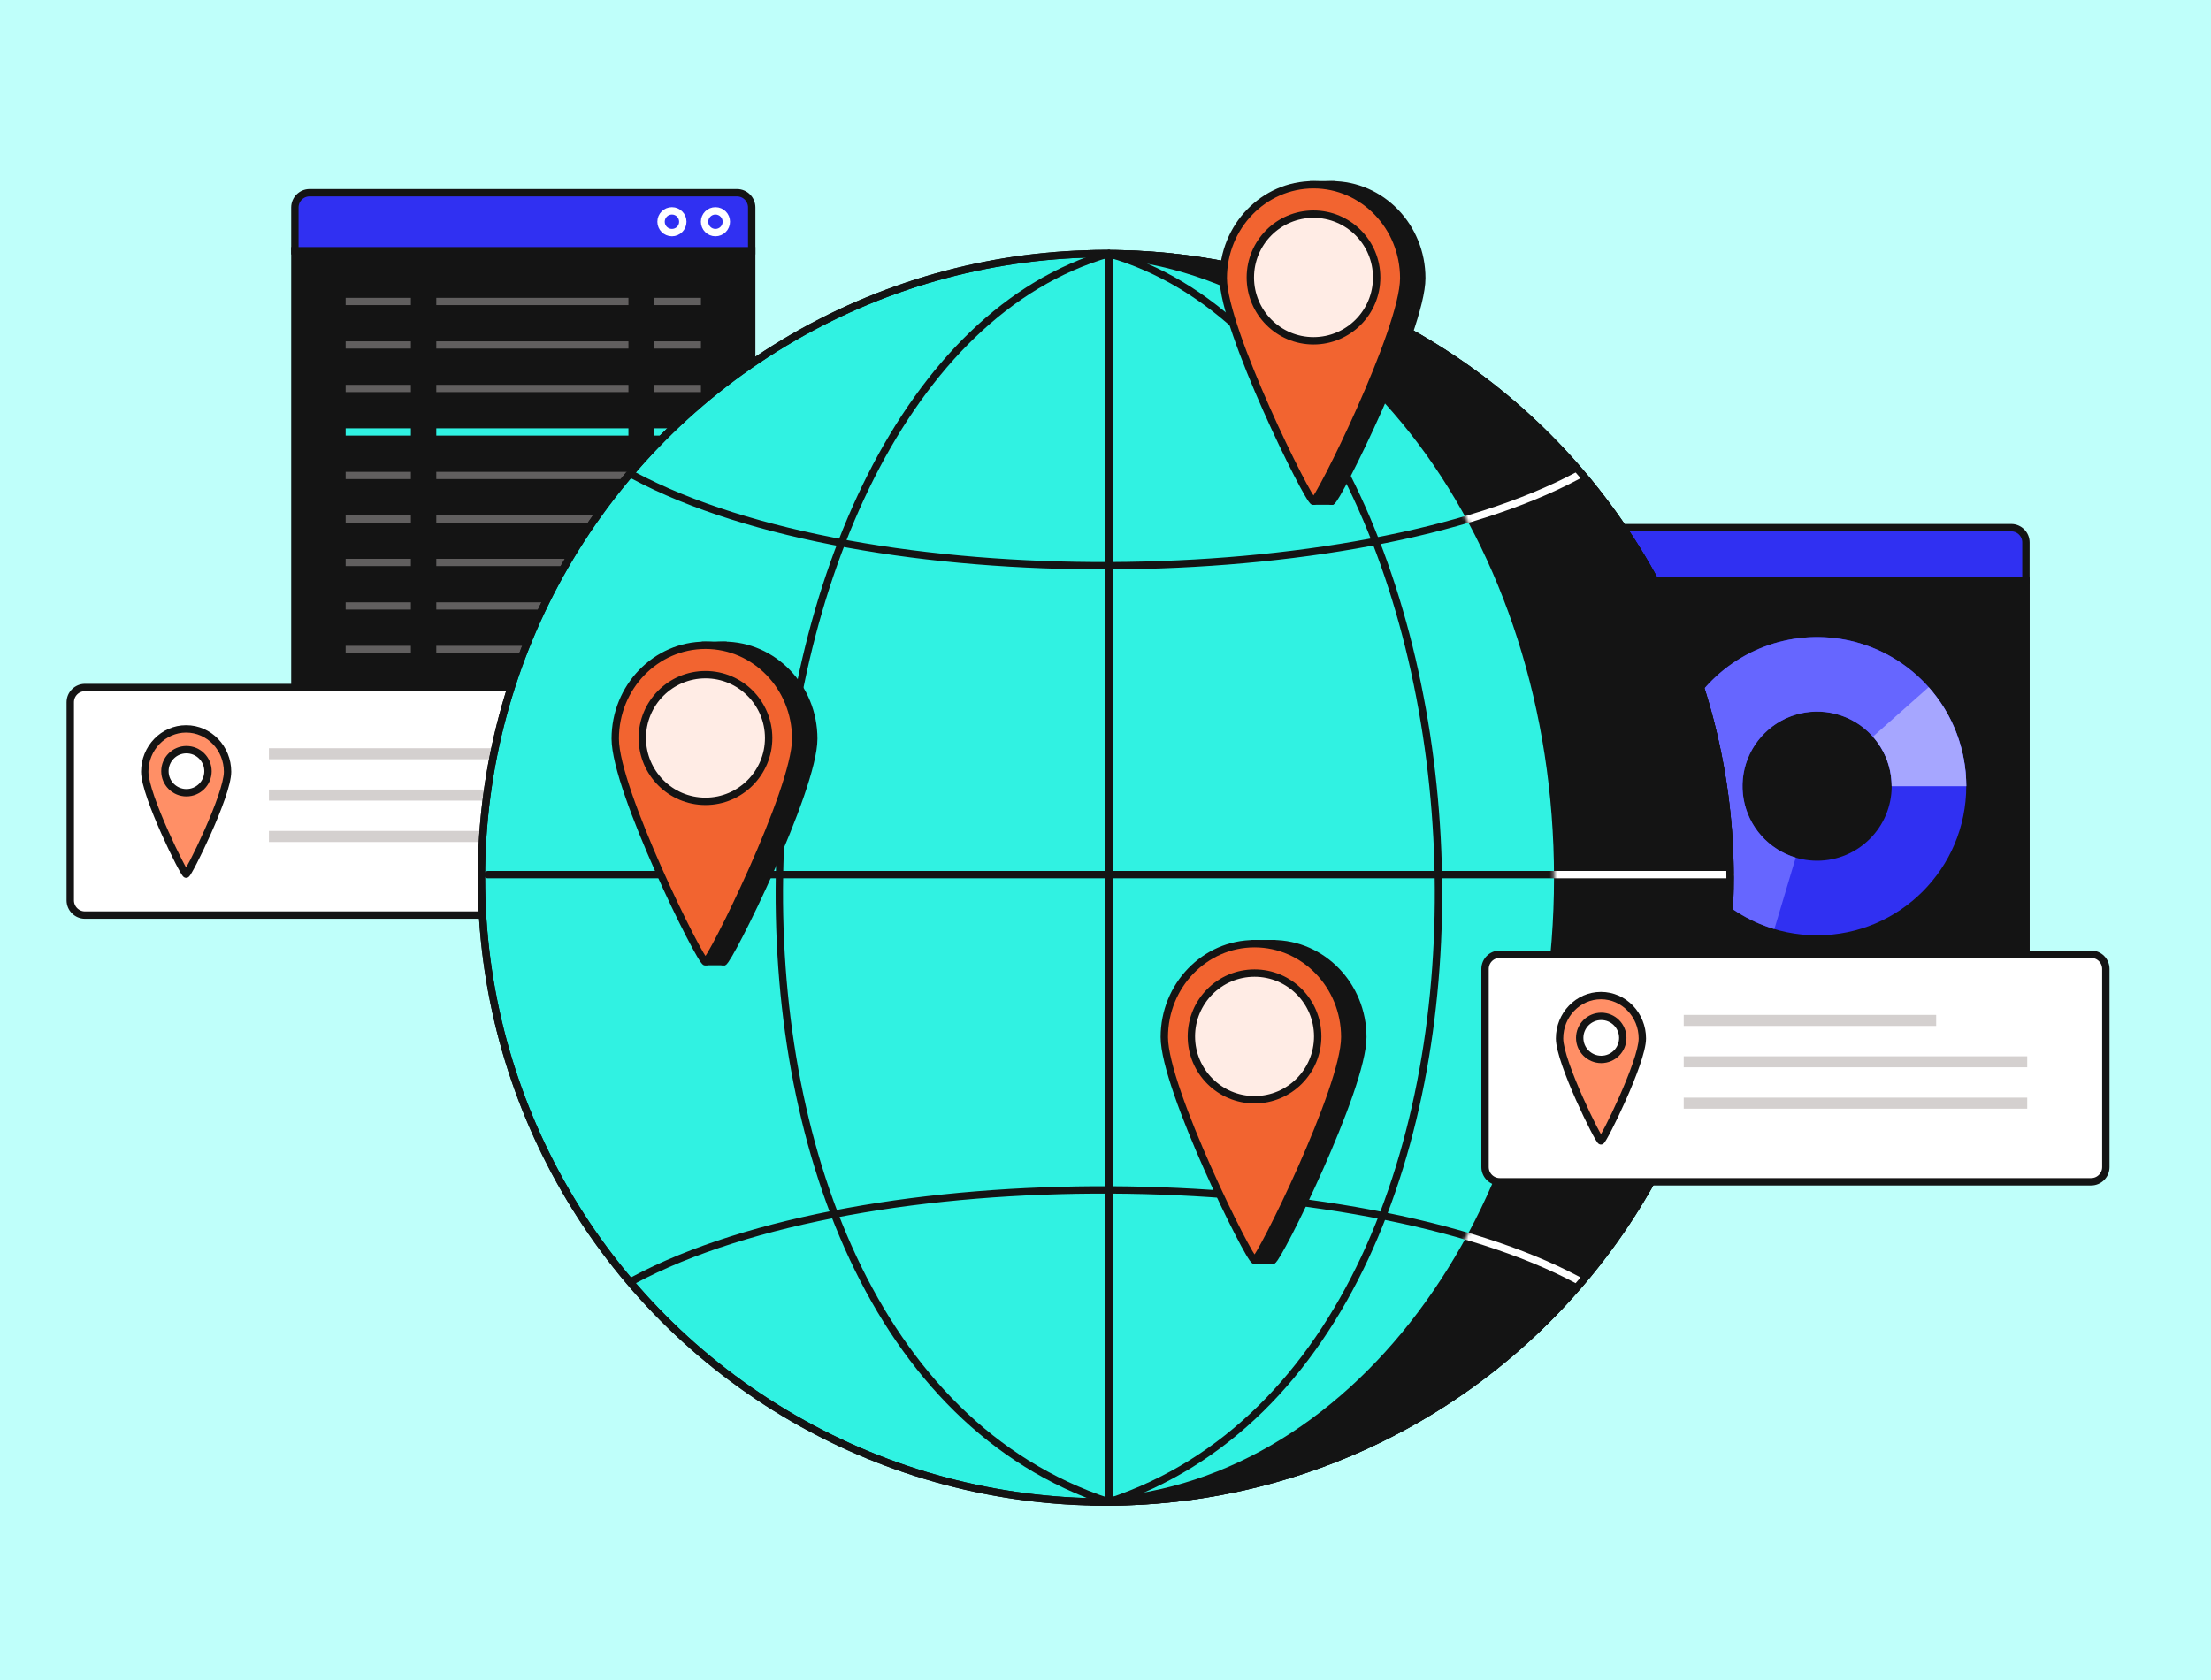 <svg width="600" height="456" viewBox="0 0 600 456" fill="none" xmlns="http://www.w3.org/2000/svg">
<rect width="600" height="456" fill="#BFFFFA"/>
<path d="M80.019 68.052H203.989V209.667C203.989 211.876 202.198 213.667 199.989 213.667H84.019C81.81 213.667 80.019 211.876 80.019 209.667V68.052Z" fill="#141414" stroke="#141414" stroke-width="2"/>
<path d="M80.019 56.31C80.019 54.101 81.81 52.31 84.019 52.31H199.989C202.198 52.31 203.989 54.101 203.989 56.31V68.052H80.019V56.31Z" fill="#3030F2" stroke="#141414" stroke-width="2"/>
<circle cx="194.15" cy="60.181" r="2.952" stroke="white" stroke-width="2"/>
<circle cx="182.343" cy="60.181" r="2.952" stroke="white" stroke-width="2"/>
<rect x="93.793" y="80.843" width="17.71" height="1.968" fill="#615F5F"/>
<rect x="177.424" y="80.843" width="12.79" height="1.968" fill="#615F5F"/>
<rect x="118.391" y="80.843" width="52.146" height="1.968" fill="#615F5F"/>
<rect x="93.793" y="92.649" width="17.71" height="1.968" fill="#615F5F"/>
<rect x="177.424" y="92.649" width="12.79" height="1.968" fill="#615F5F"/>
<rect x="118.391" y="92.649" width="52.146" height="1.968" fill="#615F5F"/>
<rect x="93.793" y="104.456" width="17.71" height="1.968" fill="#615F5F"/>
<rect x="177.424" y="104.456" width="12.79" height="1.968" fill="#615F5F"/>
<rect x="118.391" y="104.456" width="52.146" height="1.968" fill="#615F5F"/>
<rect x="93.794" y="139.876" width="17.71" height="1.968" fill="#615F5F"/>
<rect x="177.424" y="139.876" width="12.79" height="1.968" fill="#615F5F"/>
<rect x="118.391" y="139.876" width="52.146" height="1.968" fill="#615F5F"/>
<rect x="93.793" y="128.069" width="17.71" height="1.968" fill="#615F5F"/>
<rect x="177.424" y="128.069" width="12.79" height="1.968" fill="#615F5F"/>
<rect x="118.391" y="128.069" width="52.146" height="1.968" fill="#615F5F"/>
<rect x="93.794" y="116.263" width="17.71" height="1.968" fill="#30F2E2"/>
<rect x="177.424" y="116.263" width="12.79" height="1.968" fill="#30F2E2"/>
<rect x="118.391" y="116.263" width="52.146" height="1.968" fill="#30F2E2"/>
<rect x="93.793" y="151.682" width="17.71" height="1.968" fill="#615F5F"/>
<rect x="177.424" y="151.682" width="12.79" height="1.968" fill="#615F5F"/>
<rect x="118.391" y="151.682" width="52.146" height="1.968" fill="#615F5F"/>
<rect x="93.793" y="163.489" width="17.71" height="1.968" fill="#615F5F"/>
<rect x="177.424" y="163.489" width="12.79" height="1.968" fill="#615F5F"/>
<rect x="118.391" y="163.489" width="52.146" height="1.968" fill="#615F5F"/>
<rect x="93.793" y="175.296" width="17.71" height="1.968" fill="#615F5F"/>
<rect x="177.424" y="175.296" width="12.79" height="1.968" fill="#615F5F"/>
<rect x="118.391" y="175.296" width="52.146" height="1.968" fill="#615F5F"/>
<rect x="93.793" y="187.103" width="17.71" height="1.968" fill="#615F5F"/>
<rect x="177.424" y="187.103" width="12.79" height="1.968" fill="#615F5F"/>
<rect x="118.391" y="187.103" width="52.146" height="1.968" fill="#615F5F"/>
<rect x="93.793" y="198.909" width="17.71" height="1.968" fill="#615F5F"/>
<rect x="177.424" y="198.909" width="12.79" height="1.968" fill="#615F5F"/>
<rect x="118.391" y="198.909" width="52.146" height="1.968" fill="#615F5F"/>
<path d="M19.067 190.611C19.067 188.401 20.858 186.611 23.067 186.611H183.529C185.738 186.611 187.529 188.401 187.529 190.611V244.38C187.529 246.589 185.738 248.38 183.529 248.38H23.067C20.858 248.38 19.067 246.589 19.067 244.38V190.611Z" fill="white" stroke="#141414" stroke-width="2"/>
<path d="M72.98 204.58L141.488 204.58" stroke="#D4D0CF" stroke-width="3" stroke-linejoin="round"/>
<path d="M72.98 215.811L166.196 215.811" stroke="#D4D0CF" stroke-width="3" stroke-linejoin="round"/>
<path d="M72.98 227.041L166.196 227.041" stroke="#D4D0CF" stroke-width="3" stroke-linejoin="round"/>
<path fill-rule="evenodd" clip-rule="evenodd" d="M50.518 237.275C51.142 237.275 61.754 215.904 61.754 209.478C61.754 203.051 56.724 197.841 50.518 197.841C44.313 197.841 39.282 203.051 39.282 209.478C39.282 215.904 49.894 237.275 50.518 237.275ZM50.598 215.169C53.825 215.169 56.442 212.553 56.442 209.325C56.442 206.097 53.825 203.481 50.598 203.481C47.37 203.481 44.754 206.097 44.754 209.325C44.754 212.553 47.37 215.169 50.598 215.169Z" fill="#FF8F66"/>
<path d="M60.754 209.478C60.754 210.897 60.148 213.292 59.141 216.205C58.149 219.076 56.816 222.322 55.456 225.38C54.098 228.437 52.721 231.292 51.648 233.378C51.111 234.423 50.654 235.264 50.318 235.839C50.148 236.129 50.019 236.332 49.931 236.455C49.885 236.52 49.869 236.537 49.879 236.527C49.882 236.524 49.916 236.487 49.977 236.443C50.008 236.422 50.209 236.275 50.518 236.275V238.275C50.847 238.275 51.073 238.118 51.132 238.076C51.223 238.012 51.291 237.944 51.332 237.9C51.418 237.809 51.497 237.705 51.563 237.612C51.7 237.418 51.863 237.157 52.043 236.85C52.406 236.23 52.881 235.352 53.426 234.293C54.518 232.171 55.911 229.282 57.284 226.192C58.656 223.105 60.014 219.803 61.032 216.859C62.034 213.958 62.754 211.272 62.754 209.478H60.754ZM50.518 198.841C56.139 198.841 60.754 203.57 60.754 209.478H62.754C62.754 202.532 57.309 196.841 50.518 196.841V198.841ZM40.282 209.478C40.282 203.57 44.898 198.841 50.518 198.841V196.841C43.728 196.841 38.282 202.532 38.282 209.478H40.282ZM50.518 236.275C50.828 236.275 51.029 236.422 51.059 236.443C51.121 236.487 51.155 236.524 51.158 236.527C51.167 236.537 51.151 236.52 51.105 236.455C51.018 236.332 50.889 236.129 50.719 235.839C50.382 235.264 49.926 234.423 49.389 233.378C48.315 231.292 46.938 228.437 45.58 225.38C44.221 222.322 42.887 219.076 41.895 216.205C40.889 213.292 40.282 210.897 40.282 209.478H38.282C38.282 211.272 39.003 213.958 40.005 216.859C41.022 219.803 42.38 223.105 43.752 226.192C45.125 229.282 46.518 232.171 47.61 234.293C48.155 235.352 48.63 236.23 48.994 236.85C49.173 237.157 49.336 237.418 49.473 237.612C49.539 237.705 49.618 237.809 49.704 237.9C49.746 237.944 49.814 238.012 49.904 238.076C49.964 238.118 50.189 238.275 50.518 238.275V236.275ZM55.442 209.325C55.442 212 53.273 214.169 50.598 214.169V216.169C54.378 216.169 57.442 213.105 57.442 209.325H55.442ZM50.598 204.481C53.273 204.481 55.442 206.65 55.442 209.325H57.442C57.442 205.545 54.378 202.481 50.598 202.481V204.481ZM45.754 209.325C45.754 206.65 47.922 204.481 50.598 204.481V202.481C46.818 202.481 43.754 205.545 43.754 209.325H45.754ZM50.598 214.169C47.922 214.169 45.754 212 45.754 209.325H43.754C43.754 213.105 46.818 216.169 50.598 216.169V214.169Z" fill="#141414"/>
<path d="M436.432 157.614H549.775V264.26C549.775 266.469 547.985 268.26 545.775 268.26H440.432C438.223 268.26 436.432 266.469 436.432 264.26V157.614Z" fill="#141414" stroke="#141414" stroke-width="2"/>
<path d="M436.432 147.221C436.432 145.012 438.223 143.221 440.432 143.221H545.775C547.985 143.221 549.775 145.012 549.775 147.221V157.614H436.432V147.221Z" fill="#3030F2" stroke="#141414" stroke-width="2"/>
<path d="M436.432 157.614H549.775V264.26C549.775 266.469 547.985 268.26 545.775 268.26H440.432C438.223 268.26 436.432 266.469 436.432 264.26V157.614Z" stroke="#141414" stroke-width="2"/>
<path d="M533.584 213.387C533.584 235.743 515.46 253.866 493.104 253.866C470.747 253.866 452.624 235.743 452.624 213.387C452.624 191.03 470.747 172.907 493.104 172.907C515.46 172.907 533.584 191.03 533.584 213.387ZM472.864 213.387C472.864 224.565 481.925 233.626 493.104 233.626C504.282 233.626 513.344 224.565 513.344 213.387C513.344 202.208 504.282 193.147 493.104 193.147C481.925 193.147 472.864 202.208 472.864 213.387Z" fill="#3030F2"/>
<path d="M533.584 213.387C533.584 205.88 531.497 198.522 527.555 192.133C523.614 185.745 517.975 180.578 511.267 177.21C504.558 173.842 497.046 172.406 489.568 173.061C482.09 173.717 474.942 176.439 468.923 180.923C462.903 185.407 458.248 191.476 455.479 198.453C452.71 205.43 451.935 213.039 453.241 220.431C454.548 227.823 457.883 234.705 462.876 240.311C467.869 245.916 474.321 250.022 481.513 252.172L487.309 232.779C483.713 231.704 480.486 229.651 477.99 226.849C475.494 224.046 473.826 220.605 473.173 216.909C472.519 213.213 472.907 209.408 474.291 205.92C475.676 202.431 478.003 199.397 481.013 197.155C484.023 194.913 487.597 193.552 491.336 193.224C495.075 192.896 498.831 193.614 502.185 195.298C505.539 196.982 508.359 199.566 510.33 202.76C512.3 205.954 513.344 209.633 513.344 213.387H533.584Z" fill="#6666FF"/>
<path d="M533.584 213.387C533.584 203.484 529.954 193.924 523.38 186.517L508.242 199.952C511.529 203.655 513.344 208.435 513.344 213.387H533.584Z" fill="#A6A6FF"/>
<circle cx="300.065" cy="238.265" r="169.425" fill="#30F2E2" stroke="#141414" stroke-width="2"/>
<path d="M300.925 68.839V407.69" stroke="#141414" stroke-width="2" stroke-linecap="round" stroke-linejoin="round"/>
<path d="M469.49 237.405L132.36 237.405" stroke="#141414" stroke-width="2" stroke-linecap="round" stroke-linejoin="round"/>
<path d="M428.21 347.489C368.868 315.668 234.704 313.948 171.922 347.489" stroke="#141414" stroke-width="2" stroke-linecap="round" stroke-linejoin="round"/>
<path d="M428.21 129.04C368.868 160.861 234.704 162.581 171.922 129.04" stroke="#141414" stroke-width="2" stroke-linecap="round" stroke-linejoin="round"/>
<path d="M300.925 68.839C190.466 100.66 173.183 365.549 300.925 407.69" stroke="#141414" stroke-width="2" stroke-linecap="round" stroke-linejoin="round"/>
<path d="M300.926 68.839C411.385 100.66 428.668 365.549 300.926 407.69" stroke="#141414" stroke-width="2" stroke-linecap="round" stroke-linejoin="round"/>
<path fill-rule="evenodd" clip-rule="evenodd" d="M295.869 407.639C366.214 405.412 422.713 330.433 422.713 238.265C422.713 146.096 366.214 71.117 295.87 68.89C297.264 68.856 298.663 68.839 300.065 68.839C393.636 68.839 469.49 144.694 469.49 238.265C469.49 331.836 393.636 407.69 300.065 407.69C298.663 407.69 297.264 407.673 295.869 407.639Z" fill="#141414"/>
<path d="M295.869 407.639L295.838 406.639L295.845 408.639L295.869 407.639ZM295.87 68.89L295.846 67.891L295.838 69.89L295.87 68.89ZM421.713 238.265C421.713 330.142 365.425 404.437 295.838 406.639L295.901 408.638C367.003 406.388 423.713 330.725 423.713 238.265H421.713ZM295.838 69.89C365.425 72.093 421.713 146.388 421.713 238.265H423.713C423.713 145.804 367.003 70.142 295.902 67.891L295.838 69.89ZM295.894 69.89C297.28 69.856 298.671 69.839 300.065 69.839V67.839C298.655 67.839 297.248 67.857 295.846 67.891L295.894 69.89ZM300.065 69.839C393.084 69.839 468.49 145.246 468.49 238.265H470.49C470.49 144.141 394.189 67.839 300.065 67.839V69.839ZM468.49 238.265C468.49 331.283 393.084 406.69 300.065 406.69V408.69C394.189 408.69 470.49 332.388 470.49 238.265H468.49ZM300.065 406.69C298.671 406.69 297.28 406.673 295.894 406.639L295.845 408.639C297.248 408.673 298.654 408.69 300.065 408.69V406.69Z" fill="#141414"/>
<mask id="mask0_688_16423" style="mask-type:alpha" maskUnits="userSpaceOnUse" x="295" y="67" width="176" height="342">
<path fill-rule="evenodd" clip-rule="evenodd" d="M295.869 407.639C366.214 405.412 422.713 330.433 422.713 238.265C422.713 146.096 366.214 71.117 295.87 68.89C297.264 68.856 298.663 68.839 300.065 68.839C393.636 68.839 469.49 144.694 469.49 238.265C469.49 331.836 393.636 407.69 300.065 407.69C298.663 407.69 297.264 407.673 295.869 407.639Z" fill="#141414"/>
<path d="M295.869 407.639L295.838 406.639L295.845 408.639L295.869 407.639ZM295.87 68.89L295.846 67.891L295.838 69.89L295.87 68.89ZM421.713 238.265C421.713 330.142 365.425 404.437 295.838 406.639L295.901 408.638C367.003 406.388 423.713 330.725 423.713 238.265H421.713ZM295.838 69.89C365.425 72.093 421.713 146.388 421.713 238.265H423.713C423.713 145.804 367.003 70.142 295.902 67.891L295.838 69.89ZM295.894 69.89C297.28 69.856 298.671 69.839 300.065 69.839V67.839C298.655 67.839 297.248 67.857 295.846 67.891L295.894 69.89ZM300.065 69.839C393.084 69.839 468.49 145.246 468.49 238.265H470.49C470.49 144.141 394.189 67.839 300.065 67.839V69.839ZM468.49 238.265C468.49 331.283 393.084 406.69 300.065 406.69V408.69C394.189 408.69 470.49 332.388 470.49 238.265H468.49ZM300.065 406.69C298.671 406.69 297.28 406.673 295.894 406.639L295.845 408.639C297.248 408.673 298.654 408.69 300.065 408.69V406.69Z" fill="#141414"/>
</mask>
<g mask="url(#mask0_688_16423)">
<path d="M469.491 237.403L132.36 237.403" stroke="white" stroke-width="2" stroke-linecap="round" stroke-linejoin="round"/>
<path d="M428.21 347.488C368.868 315.667 234.704 313.946 171.922 347.488" stroke="white" stroke-width="2" stroke-linecap="round" stroke-linejoin="round"/>
<path d="M428.21 129.042C368.868 160.863 234.704 162.583 171.922 129.042" stroke="white" stroke-width="2" stroke-linecap="round" stroke-linejoin="round"/>
</g>
<circle cx="300.065" cy="238.265" r="169.425" stroke="#141414" stroke-width="2"/>
<g clip-path="url(#clip0_688_16423)">
<rect x="356.708" y="131.042" width="4.583" height="5.042" fill="#141414" stroke="#141414" stroke-width="2" stroke-linejoin="round"/>
<path d="M385.829 75.503C385.829 89.508 362.703 136.083 361.343 136.083C359.982 136.083 336.856 89.508 336.856 75.503C336.856 61.497 347.819 50.143 361.343 50.143C374.866 50.143 385.829 61.497 385.829 75.503Z" fill="#141414" stroke="#141414" stroke-width="2"/>
<rect x="356.427" y="50.143" width="4.774" height="7.758" fill="#141414" stroke="#141414" stroke-width="2"/>
<ellipse cx="356.445" cy="75.925" rx="18.365" ry="18.416" fill="#FFECE5"/>
<path fill-rule="evenodd" clip-rule="evenodd" d="M356.445 136.083C357.805 136.083 380.932 89.508 380.932 75.503C380.932 61.497 369.969 50.143 356.445 50.143C342.921 50.143 331.958 61.497 331.958 75.503C331.958 89.508 355.085 136.083 356.445 136.083ZM356.445 92.5C365.912 92.5 373.586 84.804 373.586 75.312C373.586 65.819 365.912 58.124 356.445 58.124C346.979 58.124 339.304 65.819 339.304 75.312C339.304 84.804 346.979 92.5 356.445 92.5Z" fill="#F26430"/>
<path d="M379.932 75.503C379.932 78.817 378.544 84.208 376.352 90.55C374.175 96.85 371.254 103.956 368.285 110.639C365.316 117.32 362.306 123.562 359.956 128.13C358.78 130.415 357.774 132.271 357.025 133.549C356.649 134.191 356.348 134.669 356.128 134.979C356.016 135.137 355.944 135.224 355.908 135.263C355.889 135.283 355.903 135.264 355.947 135.233C355.96 135.224 356.147 135.083 356.445 135.083V137.083C356.786 137.083 357.026 136.92 357.102 136.866C357.21 136.79 357.298 136.704 357.362 136.636C357.493 136.497 357.628 136.321 357.76 136.135C358.029 135.755 358.364 135.219 358.751 134.56C359.526 133.237 360.551 131.345 361.734 129.045C364.103 124.441 367.129 118.165 370.113 111.451C373.095 104.739 376.04 97.576 378.242 91.204C380.429 84.874 381.932 79.192 381.932 75.503H379.932ZM356.445 51.143C369.384 51.143 379.932 62.016 379.932 75.503H381.932C381.932 60.978 370.554 49.143 356.445 49.143V51.143ZM332.958 75.503C332.958 62.016 343.506 51.143 356.445 51.143V49.143C342.336 49.143 330.958 60.978 330.958 75.503H332.958ZM356.445 135.083C356.743 135.083 356.93 135.224 356.943 135.233C356.987 135.264 357.002 135.283 356.982 135.263C356.946 135.224 356.874 135.137 356.762 134.979C356.543 134.669 356.242 134.191 355.865 133.549C355.116 132.271 354.11 130.415 352.934 128.13C350.584 123.562 347.574 117.32 344.605 110.639C341.636 103.956 338.715 96.85 336.538 90.55C334.347 84.208 332.958 78.817 332.958 75.503H330.958C330.958 79.192 332.461 84.874 334.648 91.204C336.85 97.576 339.795 104.739 342.778 111.451C345.761 118.165 348.787 124.441 351.156 129.045C352.339 131.345 353.364 133.237 354.14 134.56C354.526 135.219 354.861 135.755 355.13 136.135C355.262 136.321 355.397 136.497 355.528 136.636C355.592 136.704 355.68 136.79 355.788 136.866C355.865 136.92 356.104 137.083 356.445 137.083V135.083ZM372.586 75.312C372.586 84.255 365.357 91.5 356.445 91.5V93.5C366.467 93.5 374.586 85.354 374.586 75.312H372.586ZM356.445 59.124C365.357 59.124 372.586 66.369 372.586 75.312H374.586C374.586 65.269 366.467 57.124 356.445 57.124V59.124ZM340.304 75.312C340.304 66.369 347.534 59.124 356.445 59.124V57.124C346.424 57.124 338.304 65.269 338.304 75.312H340.304ZM356.445 91.5C347.534 91.5 340.304 84.255 340.304 75.312H338.304C338.304 85.354 346.424 93.5 356.445 93.5V91.5Z" fill="#141414"/>
</g>
<g clip-path="url(#clip1_688_16423)">
<rect x="191.708" y="256.042" width="4.583" height="5.042" fill="#141414" stroke="#141414" stroke-width="2" stroke-linejoin="round"/>
<path d="M220.829 200.503C220.829 214.508 197.703 261.083 196.343 261.083C194.982 261.083 171.856 214.508 171.856 200.503C171.856 186.497 182.819 175.143 196.343 175.143C209.866 175.143 220.829 186.497 220.829 200.503Z" fill="#141414" stroke="#141414" stroke-width="2"/>
<rect x="191.427" y="175.143" width="4.774" height="7.758" fill="#141414" stroke="#141414" stroke-width="2"/>
<ellipse cx="191.445" cy="200.925" rx="18.365" ry="18.416" fill="#FFECE5"/>
<path fill-rule="evenodd" clip-rule="evenodd" d="M191.445 261.083C192.805 261.083 215.932 214.508 215.932 200.503C215.932 186.497 204.969 175.143 191.445 175.143C177.921 175.143 166.958 186.497 166.958 200.503C166.958 214.508 190.085 261.083 191.445 261.083ZM191.445 217.5C200.912 217.5 208.586 209.804 208.586 200.312C208.586 190.819 200.912 183.124 191.445 183.124C181.979 183.124 174.304 190.819 174.304 200.312C174.304 209.804 181.979 217.5 191.445 217.5Z" fill="#F26430"/>
<path d="M214.932 200.503C214.932 203.817 213.544 209.208 211.352 215.55C209.175 221.85 206.254 228.956 203.285 235.639C200.316 242.32 197.306 248.562 194.956 253.13C193.78 255.415 192.774 257.271 192.025 258.549C191.649 259.191 191.348 259.669 191.128 259.979C191.016 260.137 190.944 260.224 190.908 260.263C190.889 260.283 190.903 260.264 190.947 260.233C190.96 260.224 191.147 260.083 191.445 260.083V262.083C191.786 262.083 192.026 261.92 192.102 261.866C192.21 261.79 192.298 261.704 192.362 261.636C192.493 261.497 192.628 261.321 192.76 261.135C193.029 260.755 193.364 260.219 193.751 259.56C194.526 258.237 195.551 256.345 196.734 254.045C199.103 249.441 202.129 243.165 205.113 236.451C208.095 229.739 211.04 222.576 213.242 216.204C215.429 209.874 216.932 204.192 216.932 200.503H214.932ZM191.445 176.143C204.384 176.143 214.932 187.016 214.932 200.503H216.932C216.932 185.978 205.554 174.143 191.445 174.143V176.143ZM167.958 200.503C167.958 187.016 178.506 176.143 191.445 176.143V174.143C177.336 174.143 165.958 185.978 165.958 200.503H167.958ZM191.445 260.083C191.743 260.083 191.93 260.224 191.943 260.233C191.987 260.264 192.002 260.283 191.982 260.263C191.946 260.224 191.874 260.137 191.762 259.979C191.543 259.669 191.242 259.191 190.865 258.549C190.116 257.271 189.11 255.415 187.934 253.13C185.584 248.562 182.574 242.32 179.605 235.639C176.636 228.956 173.715 221.85 171.538 215.55C169.347 209.208 167.958 203.817 167.958 200.503H165.958C165.958 204.192 167.461 209.874 169.648 216.204C171.85 222.576 174.795 229.739 177.778 236.451C180.761 243.165 183.787 249.441 186.156 254.045C187.339 256.345 188.364 258.237 189.14 259.56C189.526 260.219 189.861 260.755 190.13 261.135C190.262 261.321 190.397 261.497 190.528 261.636C190.592 261.704 190.68 261.79 190.788 261.866C190.865 261.92 191.104 262.083 191.445 262.083V260.083ZM207.586 200.312C207.586 209.255 200.357 216.5 191.445 216.5V218.5C201.467 218.5 209.586 210.354 209.586 200.312H207.586ZM191.445 184.124C200.357 184.124 207.586 191.369 207.586 200.312H209.586C209.586 190.269 201.467 182.124 191.445 182.124V184.124ZM175.304 200.312C175.304 191.369 182.534 184.124 191.445 184.124V182.124C181.424 182.124 173.304 190.269 173.304 200.312H175.304ZM191.445 216.5C182.534 216.5 175.304 209.255 175.304 200.312H173.304C173.304 210.354 181.424 218.5 191.445 218.5V216.5Z" fill="#141414"/>
</g>
<g clip-path="url(#clip2_688_16423)">
<rect x="340.708" y="337.042" width="4.583" height="5.042" fill="#141414" stroke="#141414" stroke-width="2" stroke-linejoin="round"/>
<path d="M369.829 281.503C369.829 295.508 346.703 342.083 345.343 342.083C343.982 342.083 320.856 295.508 320.856 281.503C320.856 267.497 331.819 256.143 345.343 256.143C358.866 256.143 369.829 267.497 369.829 281.503Z" fill="#141414" stroke="#141414" stroke-width="2"/>
<rect x="340.427" y="256.143" width="4.774" height="7.758" fill="#141414" stroke="#141414" stroke-width="2"/>
<ellipse cx="340.445" cy="281.925" rx="18.365" ry="18.416" fill="#FFECE5"/>
<path fill-rule="evenodd" clip-rule="evenodd" d="M340.445 342.083C341.805 342.083 364.932 295.508 364.932 281.503C364.932 267.497 353.969 256.143 340.445 256.143C326.921 256.143 315.958 267.497 315.958 281.503C315.958 295.508 339.085 342.083 340.445 342.083ZM340.445 298.5C349.912 298.5 357.586 290.804 357.586 281.312C357.586 271.819 349.912 264.124 340.445 264.124C330.979 264.124 323.304 271.819 323.304 281.312C323.304 290.804 330.979 298.5 340.445 298.5Z" fill="#F26430"/>
<path d="M363.932 281.503C363.932 284.817 362.544 290.208 360.352 296.55C358.175 302.85 355.254 309.956 352.285 316.639C349.316 323.32 346.306 329.562 343.956 334.13C342.78 336.415 341.774 338.271 341.025 339.549C340.649 340.191 340.348 340.669 340.128 340.979C340.016 341.137 339.944 341.224 339.908 341.263C339.889 341.283 339.903 341.264 339.947 341.233C339.96 341.224 340.147 341.083 340.445 341.083V343.083C340.786 343.083 341.026 342.92 341.102 342.866C341.21 342.79 341.298 342.704 341.362 342.636C341.493 342.497 341.628 342.321 341.76 342.135C342.029 341.755 342.364 341.219 342.751 340.56C343.526 339.237 344.551 337.345 345.734 335.045C348.103 330.441 351.129 324.165 354.113 317.451C357.095 310.739 360.04 303.576 362.242 297.204C364.429 290.874 365.932 285.192 365.932 281.503H363.932ZM340.445 257.143C353.384 257.143 363.932 268.016 363.932 281.503H365.932C365.932 266.978 354.554 255.143 340.445 255.143V257.143ZM316.958 281.503C316.958 268.016 327.506 257.143 340.445 257.143V255.143C326.336 255.143 314.958 266.978 314.958 281.503H316.958ZM340.445 341.083C340.743 341.083 340.93 341.224 340.943 341.233C340.987 341.264 341.002 341.283 340.982 341.263C340.946 341.224 340.874 341.137 340.762 340.979C340.543 340.669 340.242 340.191 339.865 339.549C339.116 338.271 338.11 336.415 336.934 334.13C334.584 329.562 331.574 323.32 328.605 316.639C325.636 309.956 322.715 302.85 320.538 296.55C318.347 290.208 316.958 284.817 316.958 281.503H314.958C314.958 285.192 316.461 290.874 318.648 297.204C320.85 303.576 323.795 310.739 326.778 317.451C329.761 324.165 332.787 330.441 335.156 335.045C336.339 337.345 337.364 339.237 338.14 340.56C338.526 341.219 338.861 341.755 339.13 342.135C339.262 342.321 339.397 342.497 339.528 342.636C339.592 342.704 339.68 342.79 339.788 342.866C339.865 342.92 340.104 343.083 340.445 343.083V341.083ZM356.586 281.312C356.586 290.255 349.357 297.5 340.445 297.5V299.5C350.467 299.5 358.586 291.354 358.586 281.312H356.586ZM340.445 265.124C349.357 265.124 356.586 272.369 356.586 281.312H358.586C358.586 271.269 350.467 263.124 340.445 263.124V265.124ZM324.304 281.312C324.304 272.369 331.534 265.124 340.445 265.124V263.124C330.424 263.124 322.304 271.269 322.304 281.312H324.304ZM340.445 297.5C331.534 297.5 324.304 290.255 324.304 281.312H322.304C322.304 291.354 330.424 299.5 340.445 299.5V297.5Z" fill="#141414"/>
</g>
<path d="M403 263C403 260.791 404.791 259 407 259H567.462C569.671 259 571.462 260.791 571.462 263V316.769C571.462 318.978 569.671 320.769 567.462 320.769H407C404.791 320.769 403 318.978 403 316.769V263Z" fill="white" stroke="#141414" stroke-width="2"/>
<path d="M456.913 276.969L525.421 276.969" stroke="#D4D0CF" stroke-width="3" stroke-linejoin="round"/>
<path d="M456.913 288.2L550.128 288.2" stroke="#D4D0CF" stroke-width="3" stroke-linejoin="round"/>
<path d="M456.913 299.431L550.128 299.431" stroke="#D4D0CF" stroke-width="3" stroke-linejoin="round"/>
<path fill-rule="evenodd" clip-rule="evenodd" d="M434.451 309.664C435.075 309.664 445.687 288.293 445.687 281.867C445.687 275.44 440.657 270.231 434.451 270.231C428.246 270.231 423.215 275.44 423.215 281.867C423.215 288.293 433.827 309.664 434.451 309.664ZM434.531 287.559C437.758 287.559 440.375 284.942 440.375 281.715C440.375 278.487 437.758 275.87 434.531 275.87C431.303 275.87 428.687 278.487 428.687 281.715C428.687 284.942 431.303 287.559 434.531 287.559Z" fill="#FF8F66"/>
<path d="M444.687 281.867C444.687 283.286 444.081 285.681 443.074 288.595C442.082 291.465 440.748 294.711 439.389 297.77C438.031 300.826 436.654 303.681 435.581 305.767C435.043 306.812 434.587 307.654 434.25 308.228C434.08 308.518 433.951 308.722 433.864 308.845C433.818 308.91 433.802 308.926 433.811 308.916C433.815 308.913 433.849 308.876 433.91 308.833C433.94 308.811 434.141 308.664 434.451 308.664V310.664C434.78 310.664 435.006 310.507 435.065 310.465C435.156 310.401 435.224 310.334 435.265 310.29C435.351 310.199 435.43 310.094 435.496 310.001C435.633 309.808 435.796 309.546 435.976 309.239C436.339 308.62 436.814 307.742 437.359 306.682C438.451 304.56 439.844 301.671 441.217 298.582C442.589 295.494 443.947 292.192 444.964 289.248C445.967 286.347 446.687 283.661 446.687 281.867H444.687ZM434.451 271.231C440.072 271.231 444.687 275.959 444.687 281.867H446.687C446.687 274.921 441.242 269.231 434.451 269.231V271.231ZM424.215 281.867C424.215 275.959 428.831 271.231 434.451 271.231V269.231C427.661 269.231 422.215 274.921 422.215 281.867H424.215ZM434.451 308.664C434.761 308.664 434.962 308.811 434.992 308.833C435.054 308.876 435.088 308.913 435.091 308.916C435.1 308.926 435.084 308.91 435.038 308.845C434.951 308.722 434.822 308.518 434.652 308.228C434.315 307.654 433.859 306.812 433.321 305.767C432.248 303.681 430.871 300.826 429.513 297.77C428.154 294.711 426.82 291.465 425.828 288.595C424.821 285.681 424.215 283.286 424.215 281.867H422.215C422.215 283.661 422.936 286.347 423.938 289.248C424.955 292.192 426.313 295.494 427.685 298.582C429.058 301.671 430.451 304.56 431.543 306.682C432.088 307.742 432.563 308.62 432.926 309.239C433.106 309.546 433.269 309.808 433.406 310.001C433.472 310.094 433.551 310.199 433.637 310.29C433.679 310.334 433.747 310.401 433.837 310.465C433.897 310.507 434.122 310.664 434.451 310.664V308.664ZM439.375 281.715C439.375 284.39 437.206 286.559 434.531 286.559V288.559C438.311 288.559 441.375 285.495 441.375 281.715H439.375ZM434.531 276.87C437.206 276.87 439.375 279.039 439.375 281.715H441.375C441.375 277.935 438.311 274.87 434.531 274.87V276.87ZM429.687 281.715C429.687 279.039 431.855 276.87 434.531 276.87V274.87C430.751 274.87 427.687 277.935 427.687 281.715H429.687ZM434.531 286.559C431.855 286.559 429.687 284.39 429.687 281.715H427.687C427.687 285.495 430.751 288.559 434.531 288.559V286.559Z" fill="#141414"/>
<defs>
<clipPath id="clip0_688_16423">
<rect width="88" height="88" fill="white" transform="translate(315 49)"/>
</clipPath>
<clipPath id="clip1_688_16423">
<rect width="88" height="88" fill="white" transform="translate(150 174)"/>
</clipPath>
<clipPath id="clip2_688_16423">
<rect width="88" height="88" fill="white" transform="translate(299 255)"/>
</clipPath>
</defs>
</svg>
